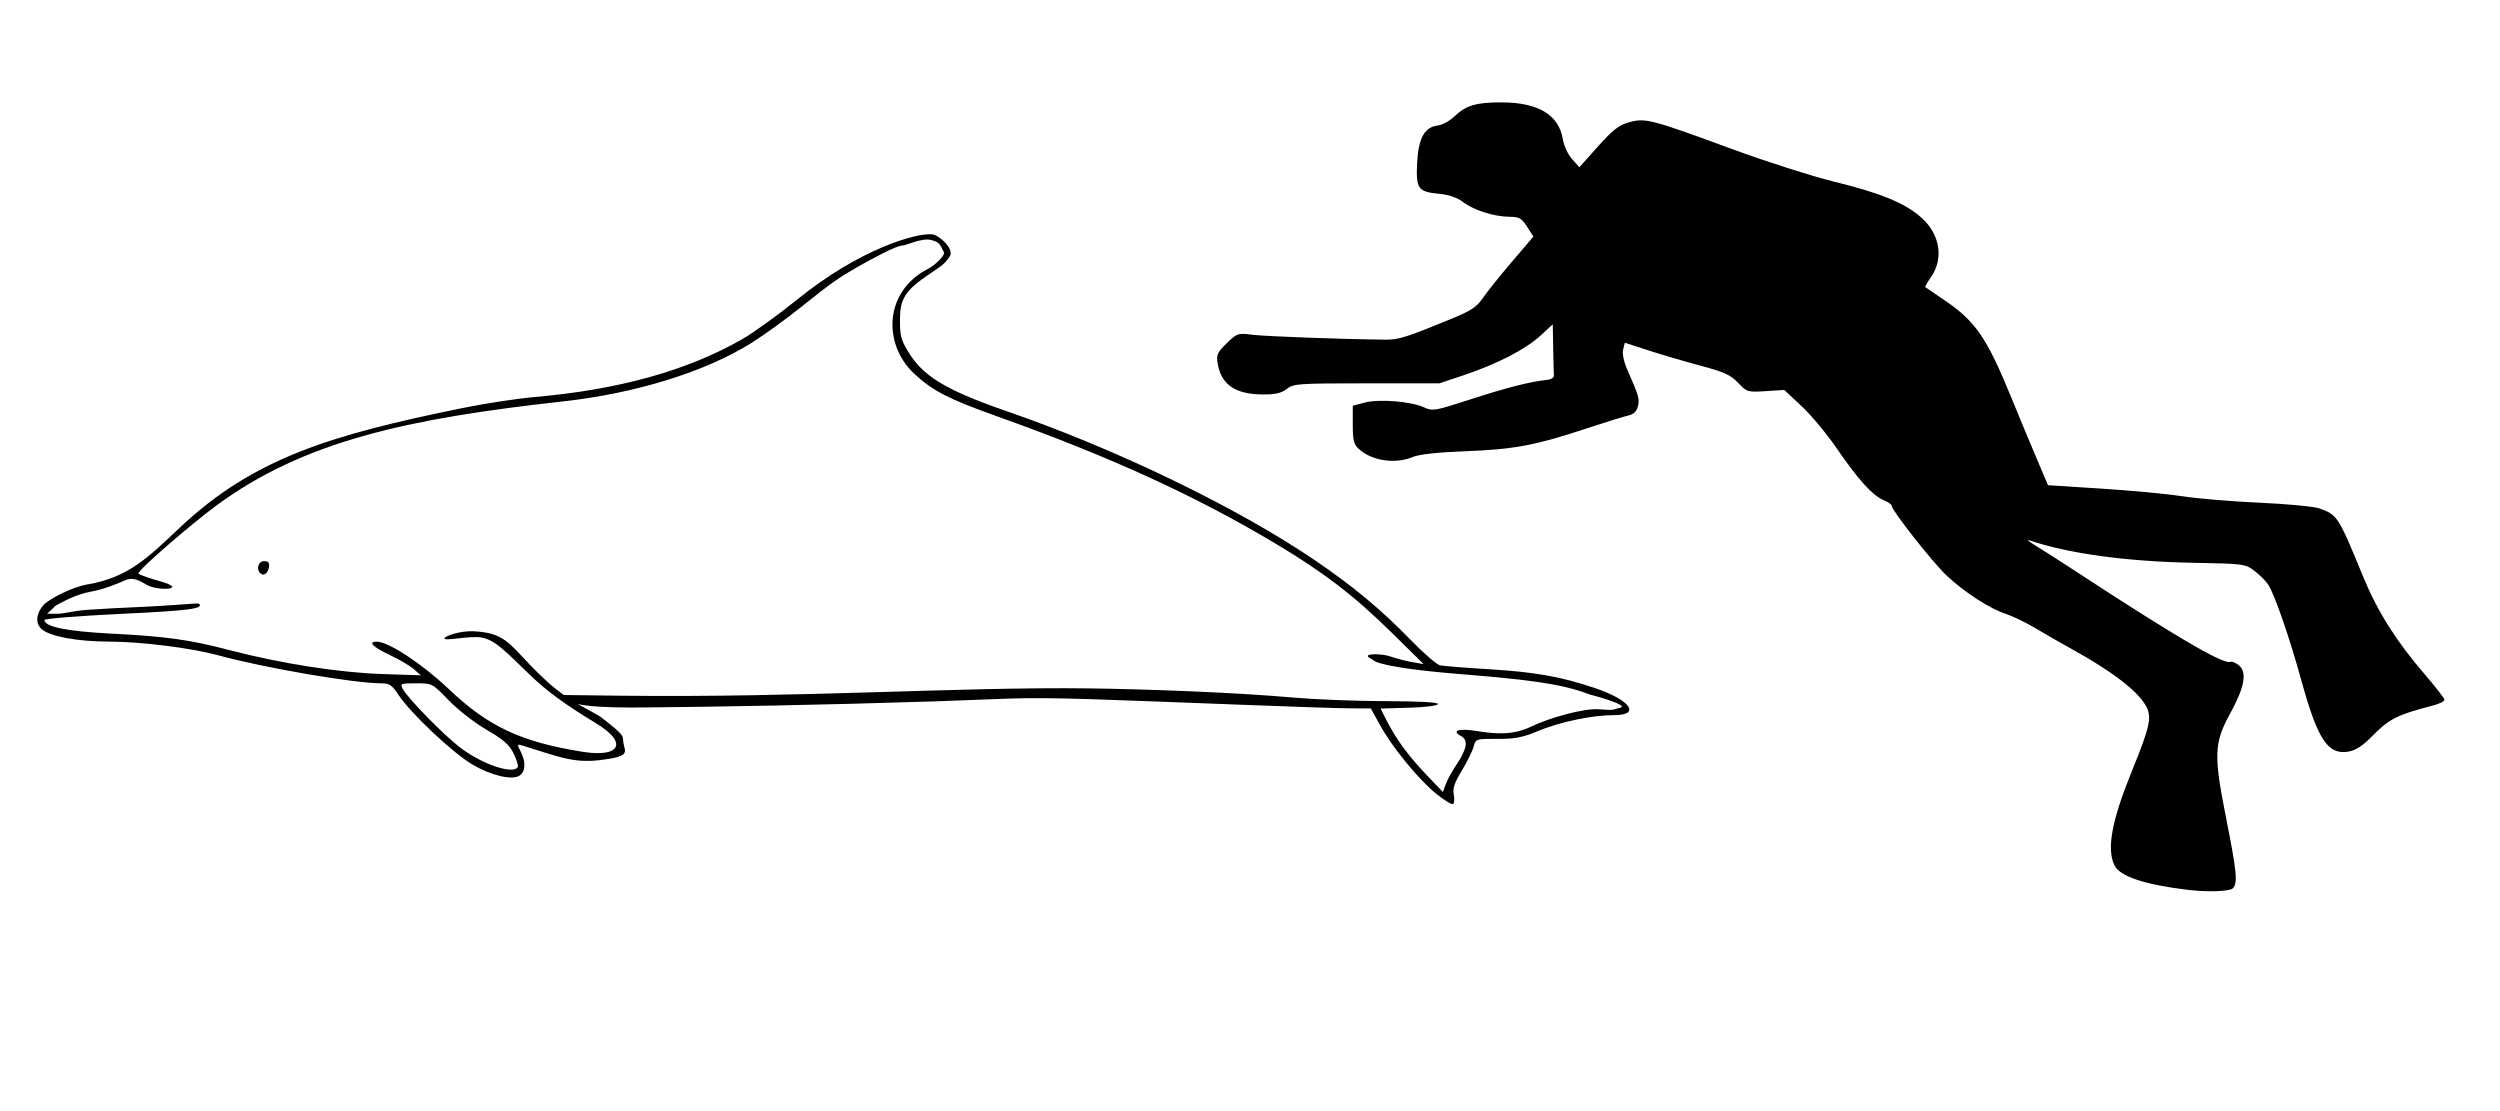 <?xml version="1.0" encoding="UTF-8" standalone="no"?>
<!-- Created with Inkscape (http://www.inkscape.org/) -->

<svg
   xmlns:dc="http://purl.org/dc/elements/1.1/"
   xmlns:cc="http://creativecommons.org/ns#"
   xmlns:rdf="http://www.w3.org/1999/02/22-rdf-syntax-ns#"
   xmlns:svg="http://www.w3.org/2000/svg"
   xmlns="http://www.w3.org/2000/svg"
   xmlns:sodipodi="http://sodipodi.sourceforge.net/DTD/sodipodi-0.dtd"
   xmlns:inkscape="http://www.inkscape.org/namespaces/inkscape"
   id="svg2472"
   sodipodi:version="0.32"
   inkscape:version="0.47pre4 "
   width="900"
   height="400"
   version="1.0"
   sodipodi:docname="Common_dolphin_size.svg"
   inkscape:output_extension="org.inkscape.output.svg.inkscape">
  <defs
     id="defs2475">
    <inkscape:perspective
       sodipodi:type="inkscape:persp3d"
       inkscape:vp_x="0 : 200 : 1"
       inkscape:vp_y="0 : 1000 : 0"
       inkscape:vp_z="900 : 200 : 1"
       inkscape:persp3d-origin="450 : 133.33333 : 1"
       id="perspective2828" />
  </defs>
  <sodipodi:namedview
     inkscape:window-height="718"
     inkscape:window-width="1024"
     inkscape:pageshadow="2"
     inkscape:pageopacity="0.0"
     guidetolerance="10.0"
     gridtolerance="10.0"
     objecttolerance="10.0"
     borderopacity="1.0"
     bordercolor="#666666"
     pagecolor="#ffffff"
     id="base"
     inkscape:zoom="0.73222222"
     inkscape:cx="532.43404"
     inkscape:cy="144.20019"
     inkscape:window-x="22"
     inkscape:window-y="29"
     inkscape:current-layer="svg2472"
     showgrid="false"
     inkscape:window-maximized="1" />
  <path
     style="fill:#000000"
     d="m 787.5,320.334 c -15.761,-1.926 -24.526,-4.9 -26.37,-8.948 -2.754,-6.044 -0.855,-16.116 6.39,-33.902 6.404,-15.722 7.186,-19.23 5.154,-23.112 -2.861,-5.466 -12.213,-12.66 -27.174,-20.905 -3.85,-2.122 -9.7,-5.476 -13,-7.455 -3.3,-1.978 -7.998,-4.241 -10.439,-5.027 -5.698,-1.835 -14.806,-7.732 -21.246,-13.754 C 695.865,202.603 681,183.733 681,182.078 c 0,-0.46 -1.339,-1.39 -2.975,-2.068 -3.922,-1.625 -9.179,-7.452 -16.892,-18.726 -3.467,-5.068 -9.115,-11.845 -12.55,-15.058 l -6.246,-5.843 -6.689,0.426 c -6.542,0.417 -6.761,0.351 -9.919,-2.988 -2.698,-2.852 -4.953,-3.876 -13.705,-6.223 -5.762,-1.545 -14.212,-4.028 -18.778,-5.516 l -8.302,-2.706 -0.614,2.445 c -0.382,1.523 0.232,4.374 1.63,7.562 4.089,9.325 4.351,10.244 3.678,12.925 -0.459,1.829 -1.523,2.848 -3.403,3.26 -1.504,0.329 -8.585,2.532 -15.735,4.894 -17.837,5.893 -25.532,7.318 -43.175,7.995 -9.928,0.381 -16.4,1.094 -18.718,2.063 -6.305,2.634 -14.667,1.411 -19.357,-2.833 -1.912,-1.73 -2.25,-3.054 -2.25,-8.823 l 0,-6.787 4.247,-1.143 c 5.119,-1.378 16.86,-0.433 21.43,1.725 3.026,1.429 3.834,1.287 17,-2.984 12.895,-4.183 21.338,-6.322 27.323,-6.923 1.375,-0.138 2.455,-0.814 2.4,-1.501 -0.055,-0.688 -0.168,-5.132 -0.25,-9.877 l -0.15,-8.627 -4.421,4.075 c -5.347,4.928 -15.576,10.212 -27.515,14.212 l -8.859,2.968 -26.195,0 c -24.681,0 -26.342,0.116 -28.737,2 -1.89,1.486 -4.057,2 -8.44,2 -10.115,0 -15.226,-3.486 -16.485,-11.243 -0.493,-3.038 -0.096,-3.905 3.287,-7.191 3.762,-3.654 3.97,-3.721 9.356,-3.043 4.664,0.587 32.648,1.609 48.024,1.754 4.471,0.042 7.652,-0.978 23.824,-7.639 6.745,-2.779 8.836,-4.171 10.943,-7.286 1.432,-2.118 6.123,-7.974 10.424,-13.013 l 7.82,-9.161 -2.263,-3.546 c -1.976,-3.097 -2.781,-3.552 -6.354,-3.589 -5.569,-0.058 -12.834,-2.368 -16.704,-5.311 -2.092,-1.591 -5.016,-2.61 -8.422,-2.934 -7.797,-0.743 -8.543,-1.746 -8.126,-10.932 0.409,-9.017 2.658,-13.154 7.441,-13.69 1.596,-0.179 4.251,-1.614 5.901,-3.189 4.256,-4.062 7.862,-5.146 17.071,-5.128 13.28,0.025 20.663,4.496 22.082,13.375 0.361,2.258 1.827,5.393 3.285,7.025 l 2.633,2.947 6.679,-7.462 c 5.392,-6.024 7.549,-7.706 11.193,-8.726 5.85,-1.638 7.954,-1.094 36.63,9.468 12.486,4.599 29.297,9.976 37.357,11.948 16.79,4.109 25.535,7.734 31.369,13.005 6.726,6.077 8.017,14.799 3.193,21.573 -1.216,1.707 -2.049,3.234 -1.851,3.392 0.198,0.158 3.06,2.098 6.36,4.311 11.594,7.772 15.647,13.605 24.519,35.286 2.588,6.325 6.632,16.039 8.986,21.587 l 4.28,10.087 19.317,1.232 c 10.624,0.678 23.722,1.914 29.106,2.748 5.384,0.834 17.889,1.878 27.789,2.321 9.9,0.443 19.575,1.369 21.5,2.057 6.487,2.321 6.804,2.815 15.692,24.469 5.151,12.55 12.038,23.476 22.237,35.279 3.889,4.5 7.071,8.624 7.071,9.163 0,0.539 -1.913,1.473 -4.25,2.076 -12.695,3.27 -15.739,4.811 -21.798,11.031 -3.23,3.316 -5.816,5.022 -8.323,5.493 -7.52,1.411 -11.225,-4.114 -17.126,-25.542 -4.228,-15.354 -9.649,-31.048 -11.922,-34.517 -0.847,-1.292 -3.07,-3.517 -4.941,-4.944 -3.338,-2.546 -3.753,-2.601 -22.271,-2.945 -23.908,-0.444 -44.959,-3.343 -58.869,-8.108 -1.1,-0.377 0.025,0.545 2.5,2.049 2.475,1.504 8.775,5.535 14,8.96 35.202,23.07 53.284,33.69 55.808,32.775 0.719,-0.261 2.222,0.353 3.34,1.365 2.85,2.579 1.824,7.914 -3.328,17.307 -5.774,10.527 -5.935,14.84 -1.409,37.619 3.873,19.489 4.242,23.388 2.389,25.241 -1.133,1.133 -9.226,1.398 -16.3,0.534 z M 517.01,285.736 c -6.383,-5.174 -15.83,-16.731 -20.239,-24.758 l -3.27,-5.954 -6.539,-0.012 c -10.668,-0.019 -68.941,-2.505 -95.047,-3.334 -26.106,-0.828 -30.997,0.033 -55.328,0.816 -41.662,1.342 -78.866,1.96 -104.848,2.198 C 205.747,254.93 206.5,252.578 206.5,252.578 l 9.5,5.322 c 9.771,7.569 7.894,6.734 8.482,9.838 0.586,3.094 2.607,4.63 -8.912,5.95 -9.537,1.093 -15.453,-1.622 -27.299,-5.231 -2.185,-0.666 -2.199,-0.619 -0.68,2.426 1.818,3.645 1.548,7.012 -0.673,8.404 -2.666,1.67 -10.246,-0.158 -16.882,-4.073 -7.039,-4.152 -22.222,-18.451 -26.506,-24.964 -2.357,-3.583 -3.316,-4.25 -6.112,-4.25 -9.911,0 -42.268,-5.551 -58.918,-10.109 -9.621,-2.633 -27.655,-4.887 -39.301,-4.912 -11.395,-0.025 -21.318,-1.872 -24.235,-4.512 -2.309,-2.089 -2.002,-5.642 0.75,-8.697 1.803,-2.001 9.984,-6.408 15.786,-7.381 14.735,-2.471 21.995,-9.84 33.319,-20.516 26.668,-25.14 54.859,-33.385 101.013,-42.84 8.368,-1.714 20.266,-3.553 26.441,-4.087 30.44,-2.631 55.081,-9.487 74.945,-20.852 4.018,-2.299 12.925,-8.724 19.794,-14.277 22.73,-18.378 42.877,-24.015 48.604,-23.46 2.377,0.23 8.011,5.244 6.348,7.863 -1.97,3.102 -3.27,3.609 -8.842,7.464 -7.249,5.016 -9.08,8.319 -9.124,14.798 -0.043,6.425 0.342,7.684 2.686,11.673 5.108,8.689 12.352,13.807 35.704,21.873 39.698,13.713 83.24,34.78 111.111,53.759 13.797,9.395 23.663,17.61 34.383,28.626 4.611,4.738 9.336,8.832 10.5,9.097 1.164,0.265 9.092,0.901 17.617,1.413 16.553,0.995 25.951,2.66 38.071,6.745 12.821,4.322 16.832,9.779 7.035,9.779 -7.571,0 -19.5,2.288 -28.325,6.097 C 546.578,266.222 542.297,266 537.432,266 c -5.947,0 -6.245,0.119 -6.905,2.75 -0.379,1.512 -2.278,5.367 -4.22,8.565 -2.689,4.428 -3.393,6.506 -2.952,8.711 0.319,1.593 0.197,3.132 -0.27,3.421 -0.467,0.289 -3.201,-1.381 -6.075,-3.711 l -10e-6,0 z M 524.189,275.5 c 3.961,-5.892 4.501,-9.06 1.791,-10.51 -3.634,-1.945 -0.862,-2.869 5.52,-1.84 7.137,1.151 13.144,1.606 19.93,-1.668 5.915,-2.854 18.465,-6.606 24.362,-6.132 5.897,0.474 4.42,0.087 7.364,-0.525 C 587.321,253.959 572,249.92 572,249.92 c -10.175,-3.995 -23.887,-5.429 -47.5,-7.343 -16.326,-1.323 -28.435,-3.213 -30.176,-4.954 -0.361,-0.361 -2.378,-1.107 -1.826,-1.659 0.67,-0.67 5.444,-0.547 8.072,0.371 2.162,0.755 5.731,1.681 7.931,2.057 l 4,0.684 -11.5,-11.327 c -13.507,-13.303 -24.524,-21.745 -41.945,-32.14 -28.841,-17.208 -59.566,-31.251 -99.799,-45.613 -17.739,-6.332 -23.356,-9.203 -30.014,-15.34 -11.415,-10.522 -11.25,-29.771 5.082,-38.005 2.005,-1.011 6.066,-4.7 5.454,-5.894 -1.465,-2.857 -1.456,-3.471 -4.373,-4.316 -3.464,-1.003 -9.154,1.974 -10.655,1.976 -2.064,0.002 -10.61,4.59 -16.466,7.934 -5.856,3.343 -9.021,5.442 -19.636,13.984 -5.419,4.361 -13.549,10.25 -18.067,13.087 -16.582,10.41 -41.642,18.189 -67.979,21.1 -55.593,6.145 -93.258,14.192 -124.945,37.645 -8.6,6.365 -27.795,22.795 -27.795,24.271 0,0.465 5.164,2.111 7.639,2.773 2.475,0.662 4.5,1.56 4.5,1.996 0,1.266 -6.263,0.887 -9,-0.545 -2.127,-1.113 -4.546,-3.222 -7.949,-1.748 -2.2,0.953 -7.309,3.206 -12.534,4.122 -5.225,0.916 -10.592,3.974 -12.517,5.025 l -3.017,2.877 c 0,0 -0.078,0.02 3.276,0.024 3.345,0.004 5.473,-1.036 11.455,-1.435 5.248,-0.35 11.507,-0.718 17.412,-0.949 11.81,-0.464 22.239,-1.547 22.512,-1.273 1.836,1.836 -3.362,2.519 -28.101,3.694 C 28.391,221.717 16,222.71 16,223.204 c 0,2.43 8.131,4.089 24,4.897 20.073,1.022 28.064,2.143 43,6.034 18.198,4.741 39.001,7.99 54.5,8.512 l 14,0.472 -2.5,-2.205 c -1.375,-1.213 -5.312,-3.532 -8.75,-5.154 -6.07,-2.864 -7.921,-4.76 -4.646,-4.76 4.29,0 16.371,7.958 26.091,17.188 14.025,13.317 25.786,18.849 47.597,22.387 10.264,1.665 12.958,-0.803 12.484,-3.038 -0.113,-0.533 -0.119,-2.914 -7.982,-7.653 -10.039,-6.051 -16.762,-10.963 -22.582,-16.5 -9.129,-8.684 -13.445,-13.968 -19.471,-14.024 C 165.773,229.304 160,230.869 160,229.747 c 0,-0.614 5.267,-2.754 10.681,-2.48 10.653,0.54 12.611,4.281 20.319,12.287 3.025,3.142 6.952,6.823 8.727,8.181 l 3.227,2.468 19.738,0.242 c 65.633,0.804 122.609,-3.204 168.911,-2.628 19.911,0.248 52.605,1.39 74.396,3.337 7.425,0.663 22.165,1.23 32.756,1.259 12.592,0.034 19.139,0.405 18.919,1.07 -0.191,0.576 -4.756,1.142 -10.508,1.303 l -10.171,0.285 2.139,4.215 c 3.431,6.761 7.822,12.766 14.281,19.532 l 6.03,6.317 1.027,-2.817 c 0.565,-1.549 2.238,-4.617 3.717,-6.817 z M 93.688,206.354 C 92.147,204.814 93.04,202 95.07,202 c 1.556,0 1.99,0.539 1.75,2.172 -0.332,2.255 -1.939,3.375 -3.132,2.183 z m 92.71,69.812 c 0.284,-0.459 -0.389,-2.662 -1.494,-4.896 -1.584,-3.201 -3.647,-5.013 -9.733,-8.549 -4.264,-2.478 -10.373,-7.227 -13.64,-10.604 C 155.615,246.001 155.613,246 149.772,246 c -5.606,0 -5.797,0.084 -4.73,2.078 1.76,3.289 14.517,16.339 20.438,20.906 7.863,6.066 19.201,9.959 20.918,7.181 z"
     id="path2481"
     sodipodi:nodetypes="csssssssssscccsscccssssssscccssssccccccsssssssscccsssssssscccsssssssscccsssssssssssssssssssssccccczszccsssssssssssssssssssssssssssssssssssscccssczssssscccssssssssssssssssssccczsssssscccssssssssssscccsssscccccccccscccssssscc" />
</svg>
